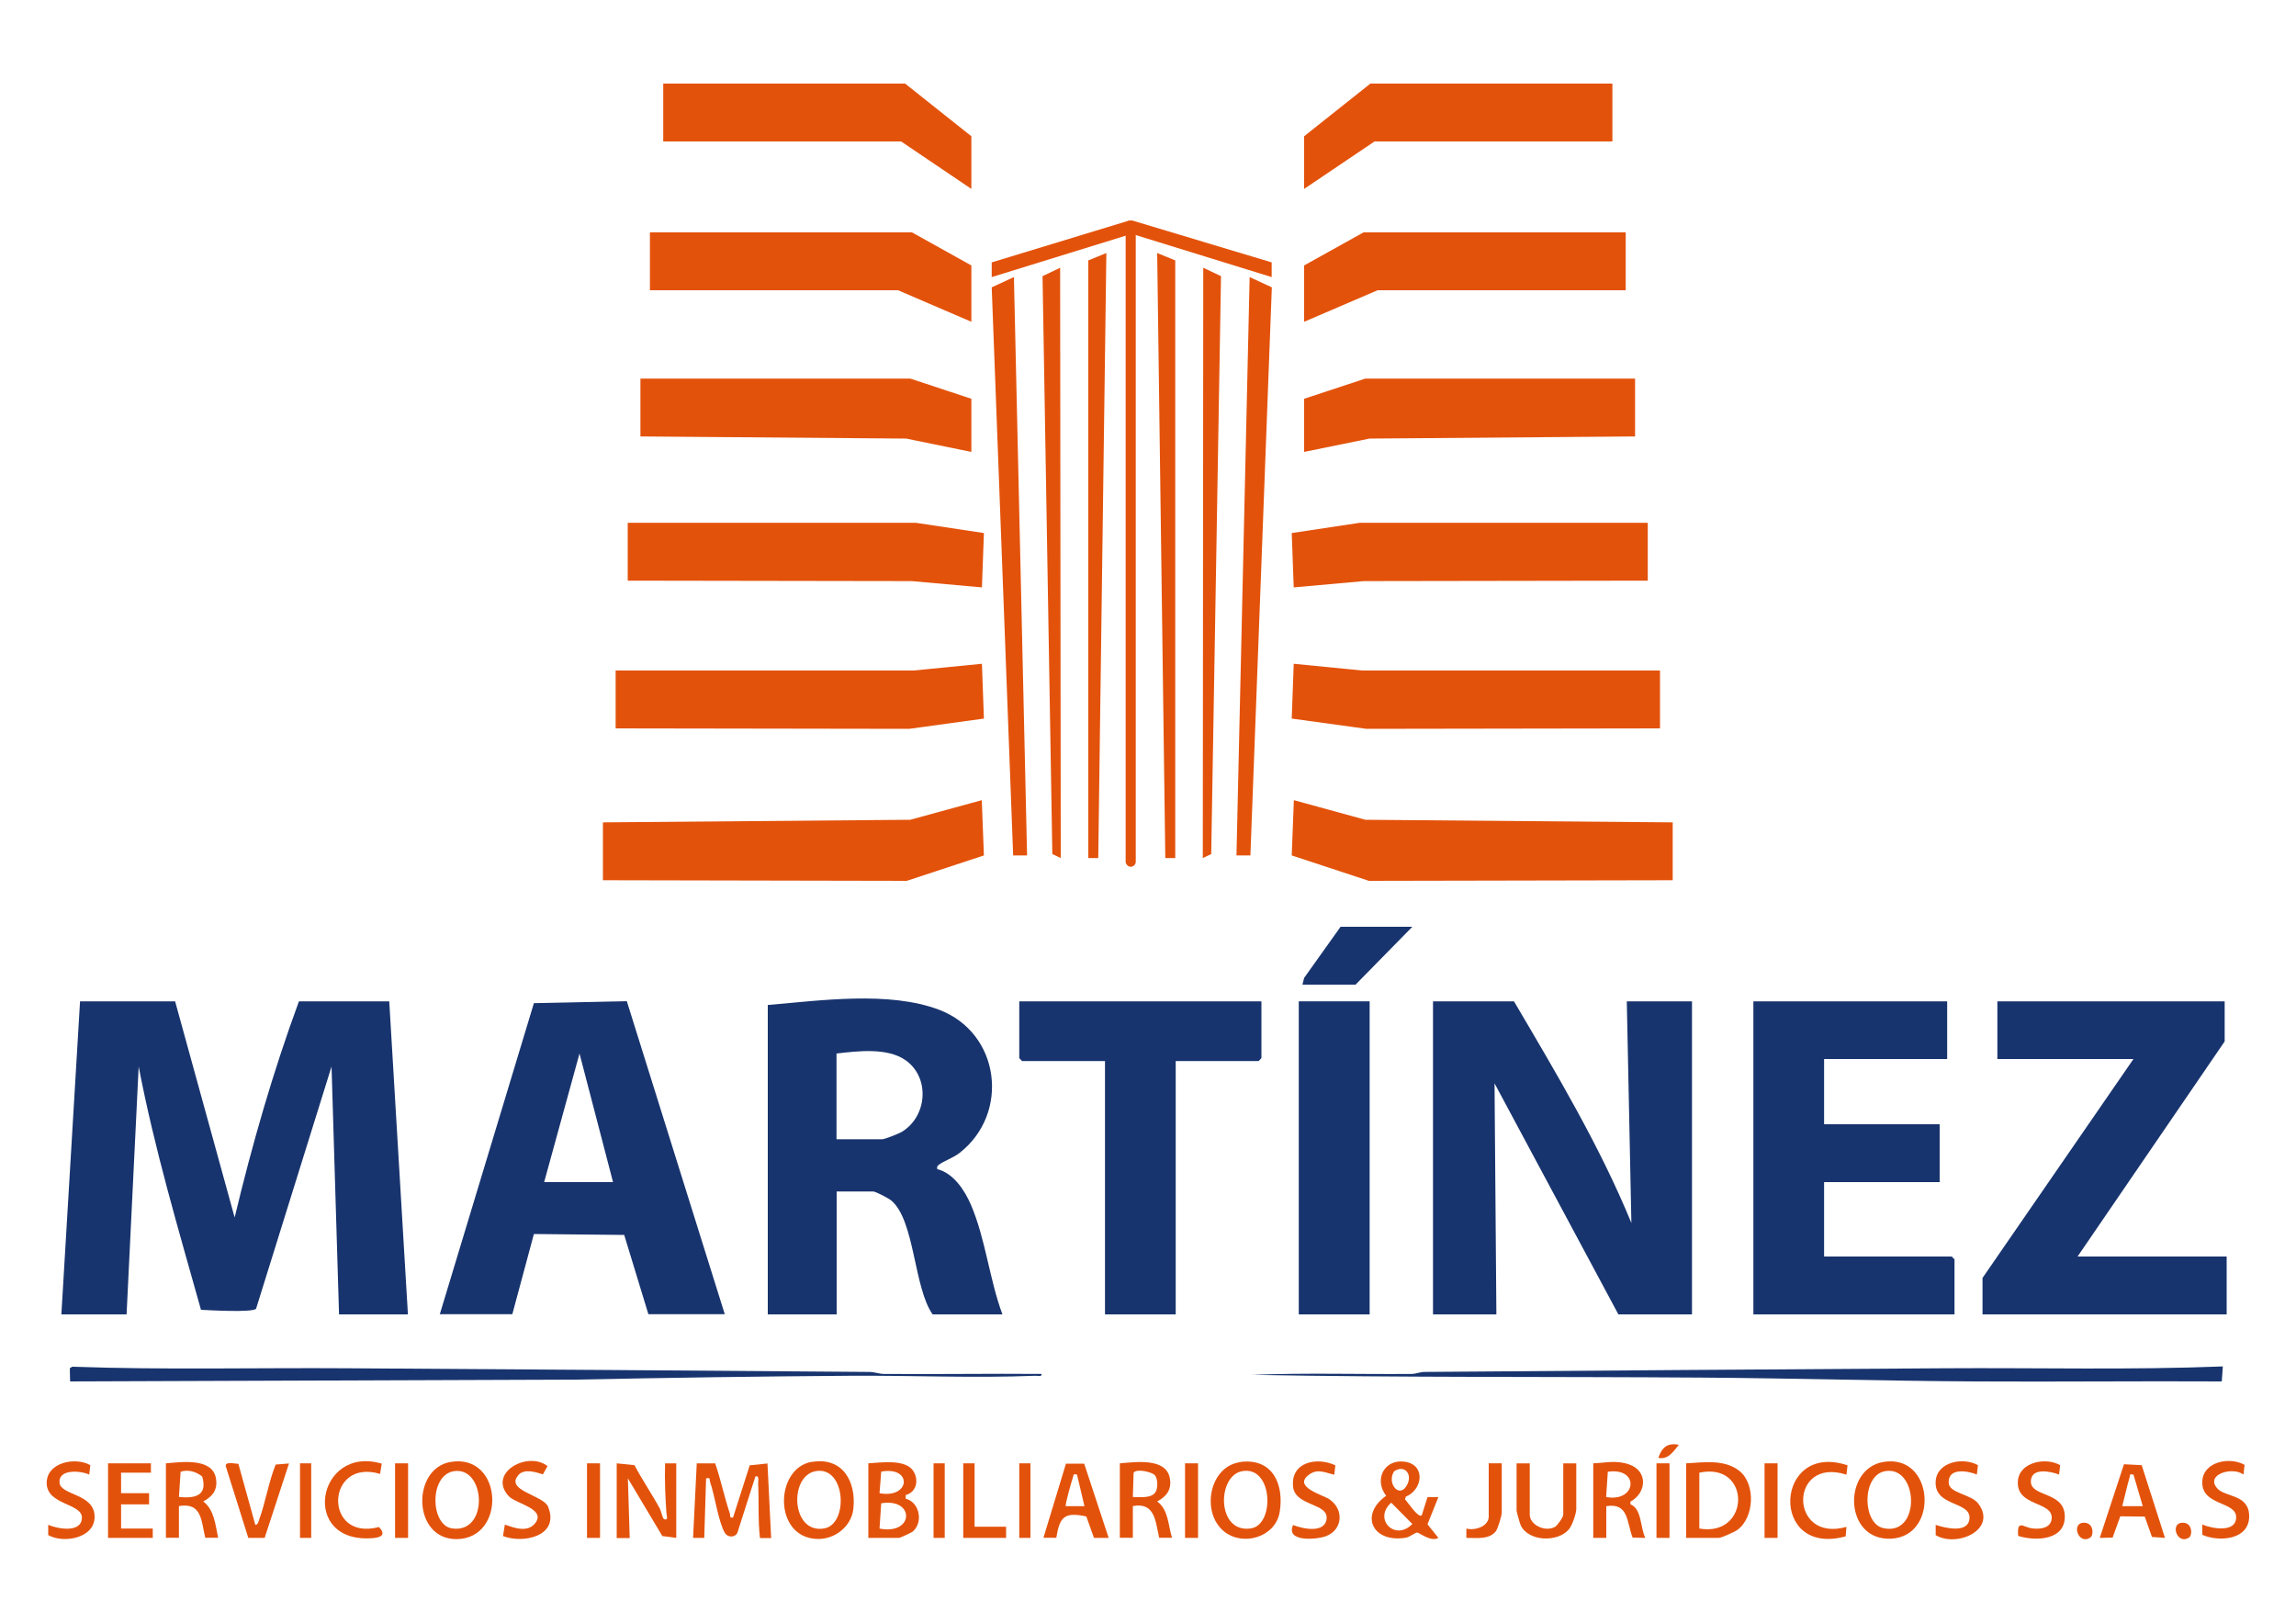 <svg xmlns="http://www.w3.org/2000/svg" id="Capa_1" viewBox="0 0 150 106.01"><g><path d="M11.44,65.41l3.89,14.12c1.14-4.77,2.51-9.53,4.2-14.12h5.9l1.22,20.45h-4.5l-.49-16.19-4.93,15.82c-.21.26-3.07.1-3.6.07-1.47-5.25-3.04-10.51-4.07-15.89l-.79,16.19h-4.26l1.22-20.45h6.21Z" fill="#18346e"></path><path d="M98.91,65.41c2.77,4.71,5.59,9.42,7.67,14.48l-.3-14.48h4.26v20.45h-4.81l-8.09-15.09.12,15.09h-4.14v-20.45h5.3Z" fill="#18346e"></path><path d="M50.15,65.65c3.43-.29,7.92-.93,11.2.31,4,1.51,4.65,6.78,1.33,9.36-.4.31-1.03.53-1.32.75-.12.09-.16.13-.13.3,1.07.27,1.8,1.39,2.21,2.35.94,2.19,1.21,4.89,2.05,7.14h-4.56c-1.23-1.73-1.16-6.1-2.68-7.42-.18-.16-1.04-.61-1.22-.61h-2.37v8.03h-4.5v-20.2ZM54.66,74.42h2.98c.16,0,1.13-.38,1.32-.51,1.63-1.03,1.8-3.54.19-4.66-1.19-.83-3.13-.59-4.5-.43v5.6Z" fill="#18346e"></path><path d="M28.73,85.86l6.15-20.33,6.07-.13,6.4,20.45h-4.99l-1.58-5.18-5.9-.06-1.41,5.24h-4.75ZM40.05,77.22l-2.19-8.4-2.31,8.4h4.5Z" fill="#18346e"></path><polygon points="127.21 65.41 127.21 69.18 119.17 69.18 119.17 73.44 126.72 73.44 126.72 77.22 119.17 77.22 119.17 82.08 127.51 82.08 127.69 82.27 127.69 85.86 114.55 85.86 114.55 65.41 127.21 65.41" fill="#18346e"></polygon><polygon points="145.34 65.41 145.34 68.03 135.73 82.08 145.47 82.08 145.47 85.86 129.52 85.86 129.52 83.48 139.38 69.18 130.49 69.18 130.49 65.41 145.34 65.41" fill="#18346e"></polygon><polygon points="82.41 65.41 82.41 69.12 82.23 69.31 76.81 69.31 76.81 85.86 72.19 85.86 72.19 69.31 66.77 69.31 66.59 69.12 66.59 65.41 82.41 65.41" fill="#18346e"></polygon><rect x="84.85" y="65.41" width="4.63" height="20.45" fill="#18346e"></rect><path d="M68.05,89.75c.03.21-.28.11-.42.12-4,.16-8.16-.03-12.18,0-5.89.04-11.87.13-17.76.25l-33.11.12-.02-.86.15-.1c5.98.21,12,.06,18,.1,11.35.07,22.72.15,34.08.24.35,0,.65.13.96.13,3.43.03,6.86-.03,10.29,0Z" fill="#18346e"></path><path d="M145.22,89.26l-.07.98c-5.35-.03-10.71.03-16.06,0-5.93-.03-11.95-.21-17.88-.25-9.81-.07-19.6,0-29.4-.18,3.46-.14,6.94-.03,10.41-.06.29,0,.55-.13.84-.13,11.33-.09,22.65-.17,33.96-.24,6.07-.04,12.16.12,18.2-.12Z" fill="#18346e"></path><polygon points="92.27 60.54 88.56 64.32 85.09 64.32 85.2 63.88 87.58 60.54 92.27 60.54" fill="#18346e"></polygon></g><g><path d="M46.73,95.61c.36,1.05.6,2.21.95,3.25.05.16-.05.32.21.27l1.09-3.41,1.16-.12.24,4.87h-.73c-.14-1.19-.06-2.4-.12-3.59,0-.15.09-.53-.18-.43l-1.18,3.69c-.17.31-.63.3-.81,0-.42-.69-.66-2.45-.96-3.3-.07-.2.06-.33-.27-.27l-.12,3.89h-.73s.24-4.87.24-4.87h1.21Z" fill="#e3520b"></path><path d="M40.29,95.59l1.16.12c.51.97,1.14,1.88,1.66,2.84.08.15.18.66.28.69.29.1.16-.25.15-.39-.08-1.09-.12-2.17-.09-3.26h.73v4.87l-.91-.12-2.25-3.77.12,3.9h-.85v-4.87Z" fill="#e3520b"></path><path d="M110.16,100.46v-4.87c1.14-.06,2.49-.28,3.47.49,1.1.87.97,3.09-.14,3.87-.17.12-1.04.51-1.2.51h-2.13ZM111.02,99.85c3.35.58,3.41-4.38,0-3.65v3.65Z" fill="#e3520b"></path><path d="M92.88,99l.38-1.2h.71s-.71,1.77-.71,1.77l.71.89c-.48.29-1.27-.36-1.38-.35-.18.02-.46.29-.76.34-2.17.35-3.03-1.5-1.27-2.74-.83-1.08-.1-2.44,1.25-2.22s1.13,1.83.03,2.28l-.05.18c.18.15.84,1.22,1.09,1.04ZM91.08,96.11c-.52.78.39,1.89.88.82.31-.68-.23-1.26-.88-.82ZM90.89,98.16c-1.2,1.06.25,2.56,1.38,1.39l-1.38-1.39Z" fill="#e3520b"></path><path d="M123.04,95.5c3.32-.56,3.66,4.83.54,5.01s-3.22-4.56-.54-5.01ZM123.16,96.1c-1.54.27-1.5,3.41-.13,3.72,2.49.57,2.32-4.1.13-3.72Z" fill="#e3520b"></path><path d="M29.43,95.5c3.43-.58,3.69,4.97.44,5.04-2.94.06-2.99-4.61-.44-5.04ZM29.67,96.1c-1.65.24-1.56,3.52-.15,3.74,2.43.38,2.23-4.04.15-3.74Z" fill="#e3520b"></path><path d="M53.04,95.5c2.01-.34,2.91,1.28,2.71,3.07-.13,1.15-1.22,2-2.36,1.96-2.88-.08-2.79-4.62-.36-5.04ZM53.29,96.1c-1.77.31-1.6,4.14.57,3.74,1.59-.29,1.4-4.09-.57-3.74Z" fill="#e3520b"></path><path d="M81.04,95.5c2.09-.27,2.87,1.45,2.56,3.29-.28,1.62-2.39,2.25-3.63,1.25-1.53-1.24-.97-4.27,1.07-4.53ZM81.16,96.1c-1.67.29-1.69,4.09.57,3.74,1.57-.24,1.44-4.1-.57-3.74Z" fill="#e3520b"></path><path d="M56.73,95.59c.82-.05,2.45-.3,2.95.52.36.59.19,1.37-.51,1.55v.24c.9.23,1.16,1.51.48,2.13-.08.08-.85.43-.91.43h-2.01v-4.87ZM57.46,97.54c2.02.38,2.17-1.78.11-1.41l-.11,1.41ZM57.46,99.85c2.26.45,2.33-2.02.11-1.65l-.11,1.65Z" fill="#e3520b"></path><path d="M10.84,95.59c.99-.08,2.99-.38,3.26.94.15.76-.19,1.21-.82,1.55.73.56.79,1.54.97,2.37h-.84c-.27-1.1-.21-2.32-1.72-2.07v2.07h-.85v-4.87ZM11.69,97.79c1.05.1,1.89-.08,1.52-1.34-.39-.31-.91-.48-1.41-.31l-.11,1.65Z" fill="#e3520b"></path><path d="M73.16,95.59c.99-.08,2.99-.38,3.26.94.15.76-.19,1.21-.82,1.55.75.55.71,1.56.97,2.37h-.84c-.25-1.07-.26-2.33-1.72-2.07v2.07h-.85v-4.87ZM75.44,96.36c-.2-.21-1.18-.44-1.38-.16l-.05,1.59c.43,0,1.19.1,1.47-.3.18-.26.17-.91-.04-1.13Z" fill="#e3520b"></path><path d="M104.08,95.59c.84-.03,1.48-.22,2.32.06,1.27.42,1.2,1.85.12,2.44v.18c.75.29.64,1.55.97,2.19l-.83-.02c-.39-.99-.25-2.3-1.72-2.05v2.07h-.85v-4.87ZM104.93,97.79c2.01.37,2.2-1.96.11-1.65l-.11,1.65Z" fill="#e3520b"></path><path d="M99.94,95.59v3.35c0,.67,1,1.16,1.65.8.16-.09.54-.64.54-.8v-3.35h.85v2.98c0,.3-.27,1.09-.49,1.34-.72.85-2.63.8-3.14-.27-.05-.1-.27-.89-.27-.95v-3.1h.85Z" fill="#e3520b"></path><path d="M70.83,95.61l1.6,4.85h-.96s-.5-1.4-.5-1.4c-1.44-.31-1.74.03-1.96,1.39h-.84s1.47-4.84,1.47-4.84h1.19ZM70.36,96.32c-.3-.04-.19,0-.26.17-.08.23-.54,1.83-.47,1.9h1.22s-.49-2.07-.49-2.07Z" fill="#e3520b"></path><path d="M141.45,100.46l-.86-.06-.47-1.33-1.6-.02-.5,1.39-.84.02,1.58-4.81,1.16.06,1.52,4.75ZM139.38,96.32c-.32-.03-.19,0-.25.18-.18.62-.32,1.27-.48,1.89h1.34s-.61-2.07-.61-2.07Z" fill="#e3520b"></path><polygon points="9.86 95.59 9.86 96.2 7.91 96.2 7.91 97.54 9.74 97.54 9.74 98.27 7.91 98.27 7.91 99.85 9.98 99.85 9.98 100.46 7.06 100.46 7.06 95.59 9.86 95.59" fill="#e3520b"></polygon><path d="M15.57,95.61l1.11,4c.18-.02.19-.18.24-.31.42-1.14.63-2.49,1.09-3.63l.87-.07-1.59,4.86h-1.07s-1.47-4.68-1.47-4.68c-.06-.34.63-.15.83-.16Z" fill="#e3520b"></path><path d="M129.15,96.32c-.63-.25-1.89-.46-1.84.55.04.69,1.48.73,1.94,1.36,1.26,1.7-1.42,2.88-2.79,2.05v-.67c.63.21,2.15.58,2.21-.43.07-1.13-2.33-.75-2.21-2.43.09-1.27,1.81-1.58,2.76-1.04l-.07.61Z" fill="#e3520b"></path><path d="M33.87,96.36c-.91,1.01,1.64,1.31,1.94,2.07.77,1.91-1.61,2.43-2.95,1.91l.12-.73c.09-.06,1.39.7,2-.13.7-.94-1.31-1.25-1.76-1.76-1.36-1.51,1.25-2.96,2.55-1.95l-.3.54c-.47-.15-1.21-.39-1.6.04Z" fill="#e3520b"></path><path d="M134.51,96.32c-.55-.21-1.79-.47-1.83.42-.05,1.06,2.1.67,2.21,2.2.12,1.68-1.87,1.76-3.04,1.39-.09-1.11.33-.56.91-.49.53.07,1.24-.01,1.28-.66.07-1.13-2.33-.75-2.21-2.43.09-1.25,1.83-1.58,2.76-1.04l-.07.61Z" fill="#e3520b"></path><path d="M146.56,96.32c-.71-.54-2.52,0-1.7.91.53.59,2.08.37,2.08,1.82,0,1.55-1.97,1.69-3.06,1.21v-.67c.63.26,2.15.55,2.21-.43.07-1.13-2.33-.75-2.21-2.43.09-1.27,1.81-1.58,2.76-1.04l-.07.61Z" fill="#e3520b"></path><path d="M5.84,96.33c-.56-.27-2.05-.39-1.95.54.09.82,2.27.69,2.29,2.19.03,1.41-2,1.79-3.03,1.22v-.67c.62.26,2.15.55,2.2-.44s-2.3-.83-2.3-2.3c0-1.34,1.87-1.72,2.85-1.16l-.07.62Z" fill="#e3520b"></path><path d="M87.16,96.33c-.6-.13-1.07-.42-1.64,0-1.09.8.9,1.32,1.32,1.6.99.67.88,2.01-.22,2.42-.62.23-2.65.39-2.14-.73.63.25,2.1.57,2.19-.43s-2.05-.81-2.19-2.06c-.18-1.63,1.56-1.98,2.76-1.41l-.07.61Z" fill="#e3520b"></path><path d="M120.63,96.33c-3.78-1.21-3.76,4.48,0,3.41l-.05.62c-5.03,1.38-4.66-6.24.12-4.64l-.07.62Z" fill="#e3520b"></path><path d="M24.94,95.61l-.11.67c-3.56-1.06-3.72,4.44-.07,3.47.46.49.16.67-.35.72-4.87.45-3.72-6.12.53-4.86Z" fill="#e3520b"></path><polygon points="63.67 95.59 63.67 99.73 65.73 99.73 65.73 100.46 62.93 100.46 62.93 95.59 63.67 95.59" fill="#e3520b"></polygon><path d="M98.11,95.59v3.23c0,.19-.25,1.02-.38,1.2-.45.58-1.29.43-1.93.44v-.61c.55.15,1.46-.13,1.46-.79v-3.47h.85Z" fill="#e3520b"></path><rect x="77.42" y="95.59" width=".85" height="4.87" fill="#e3520b"></rect><rect x="108.22" y="95.59" width=".85" height="4.87" fill="#e3520b"></rect><rect x="115.28" y="95.59" width=".85" height="4.87" fill="#e3520b"></rect><rect x="38.35" y="95.59" width=".85" height="4.87" fill="#e3520b"></rect><rect x="25.81" y="95.59" width=".85" height="4.87" fill="#e3520b"></rect><rect x="60.99" y="95.59" width=".73" height="4.87" fill="#e3520b"></rect><rect x="66.59" y="95.59" width=".73" height="4.87" fill="#e3520b"></rect><rect x="19.6" y="95.59" width=".73" height="4.87" fill="#e3520b"></rect><path d="M136.56,100.44c-.83.53-1.31-1.11-.29-.96.51.08.52.81.29.96Z" fill="#e3520b"></path><path d="M143.01,100.44c-.83.53-1.31-1.11-.29-.96.51.08.52.81.29.96Z" fill="#e3520b"></path><path d="M109.68,94.38c-.35.43-.7.99-1.34.85.23-.68.6-1,1.34-.85Z" fill="#e3520b"></path></g><g><g><polygon points="59.13 5.46 43.33 5.46 43.33 9.24 58.87 9.24 63.46 12.34 63.46 8.9 59.13 5.46" fill="#e3520b"></polygon><polygon points="59.58 15.18 42.46 15.18 42.46 18.96 58.67 18.96 63.46 21.02 63.46 17.34 59.58 15.18" fill="#e3520b"></polygon><polygon points="59.47 24.73 41.84 24.73 41.84 28.51 59.2 28.65 63.46 29.52 63.46 26.05 59.47 24.73" fill="#e3520b"></polygon><polygon points="59.83 34.15 41.01 34.15 41.01 37.93 59.57 37.96 64.15 38.37 64.28 34.82 59.83 34.15" fill="#e3520b"></polygon><polygon points="59.68 43.8 40.22 43.8 40.22 47.58 59.4 47.61 64.28 46.94 64.15 43.36 59.68 43.8" fill="#e3520b"></polygon><polygon points="59.47 53.55 39.39 53.72 39.39 57.5 59.24 57.54 64.28 55.88 64.14 52.27 59.47 53.55" fill="#e3520b"></polygon></g><g><polygon points="89.53 5.46 105.34 5.46 105.34 9.24 89.8 9.24 85.2 12.34 85.2 8.9 89.53 5.46" fill="#e3520b"></polygon><polygon points="89.08 15.18 106.21 15.18 106.21 18.96 90 18.96 85.2 21.02 85.2 17.34 89.08 15.18" fill="#e3520b"></polygon><polygon points="89.2 24.73 106.82 24.73 106.82 28.51 89.47 28.65 85.2 29.52 85.2 26.05 89.2 24.73" fill="#e3520b"></polygon><polygon points="88.84 34.15 107.65 34.15 107.65 37.93 89.1 37.96 84.52 38.37 84.39 34.82 88.84 34.15" fill="#e3520b"></polygon><polygon points="88.99 43.8 108.45 43.8 108.45 47.58 89.26 47.61 84.39 46.94 84.52 43.36 88.99 43.8" fill="#e3520b"></polygon><polygon points="89.2 53.55 109.28 53.72 109.28 57.5 89.43 57.54 84.39 55.88 84.53 52.27 89.2 53.55" fill="#e3520b"></polygon></g><rect x="73.54" y="14.4" width=".66" height="42.22" rx=".33" ry=".33" fill="#e3520b"></rect><polygon points="71.75 56.05 71.1 56.05 71.1 17.01 72.28 16.53 71.75 56.05" fill="#e3520b"></polygon><polygon points="67.1 55.88 66.19 55.88 64.79 18.77 66.24 18.1 67.1 55.88" fill="#e3520b"></polygon><polygon points="69.3 56.05 68.75 55.79 68.11 18.04 69.26 17.49 69.3 56.05" fill="#e3520b"></polygon><polygon points="64.79 18.1 73.69 15.35 73.79 14.4 64.79 17.14 64.79 18.1" fill="#e3520b"></polygon><polygon points="83.08 18.1 74.18 15.35 73.96 14.4 83.08 17.14 83.08 18.1" fill="#e3520b"></polygon><polygon points="76.13 56.05 76.78 56.05 76.78 17.01 75.6 16.53 76.13 56.05" fill="#e3520b"></polygon><polygon points="80.78 55.88 81.69 55.88 83.09 18.77 81.64 18.1 80.78 55.88" fill="#e3520b"></polygon><polygon points="78.58 56.05 79.13 55.79 79.77 18.04 78.61 17.49 78.58 56.05" fill="#e3520b"></polygon></g></svg>